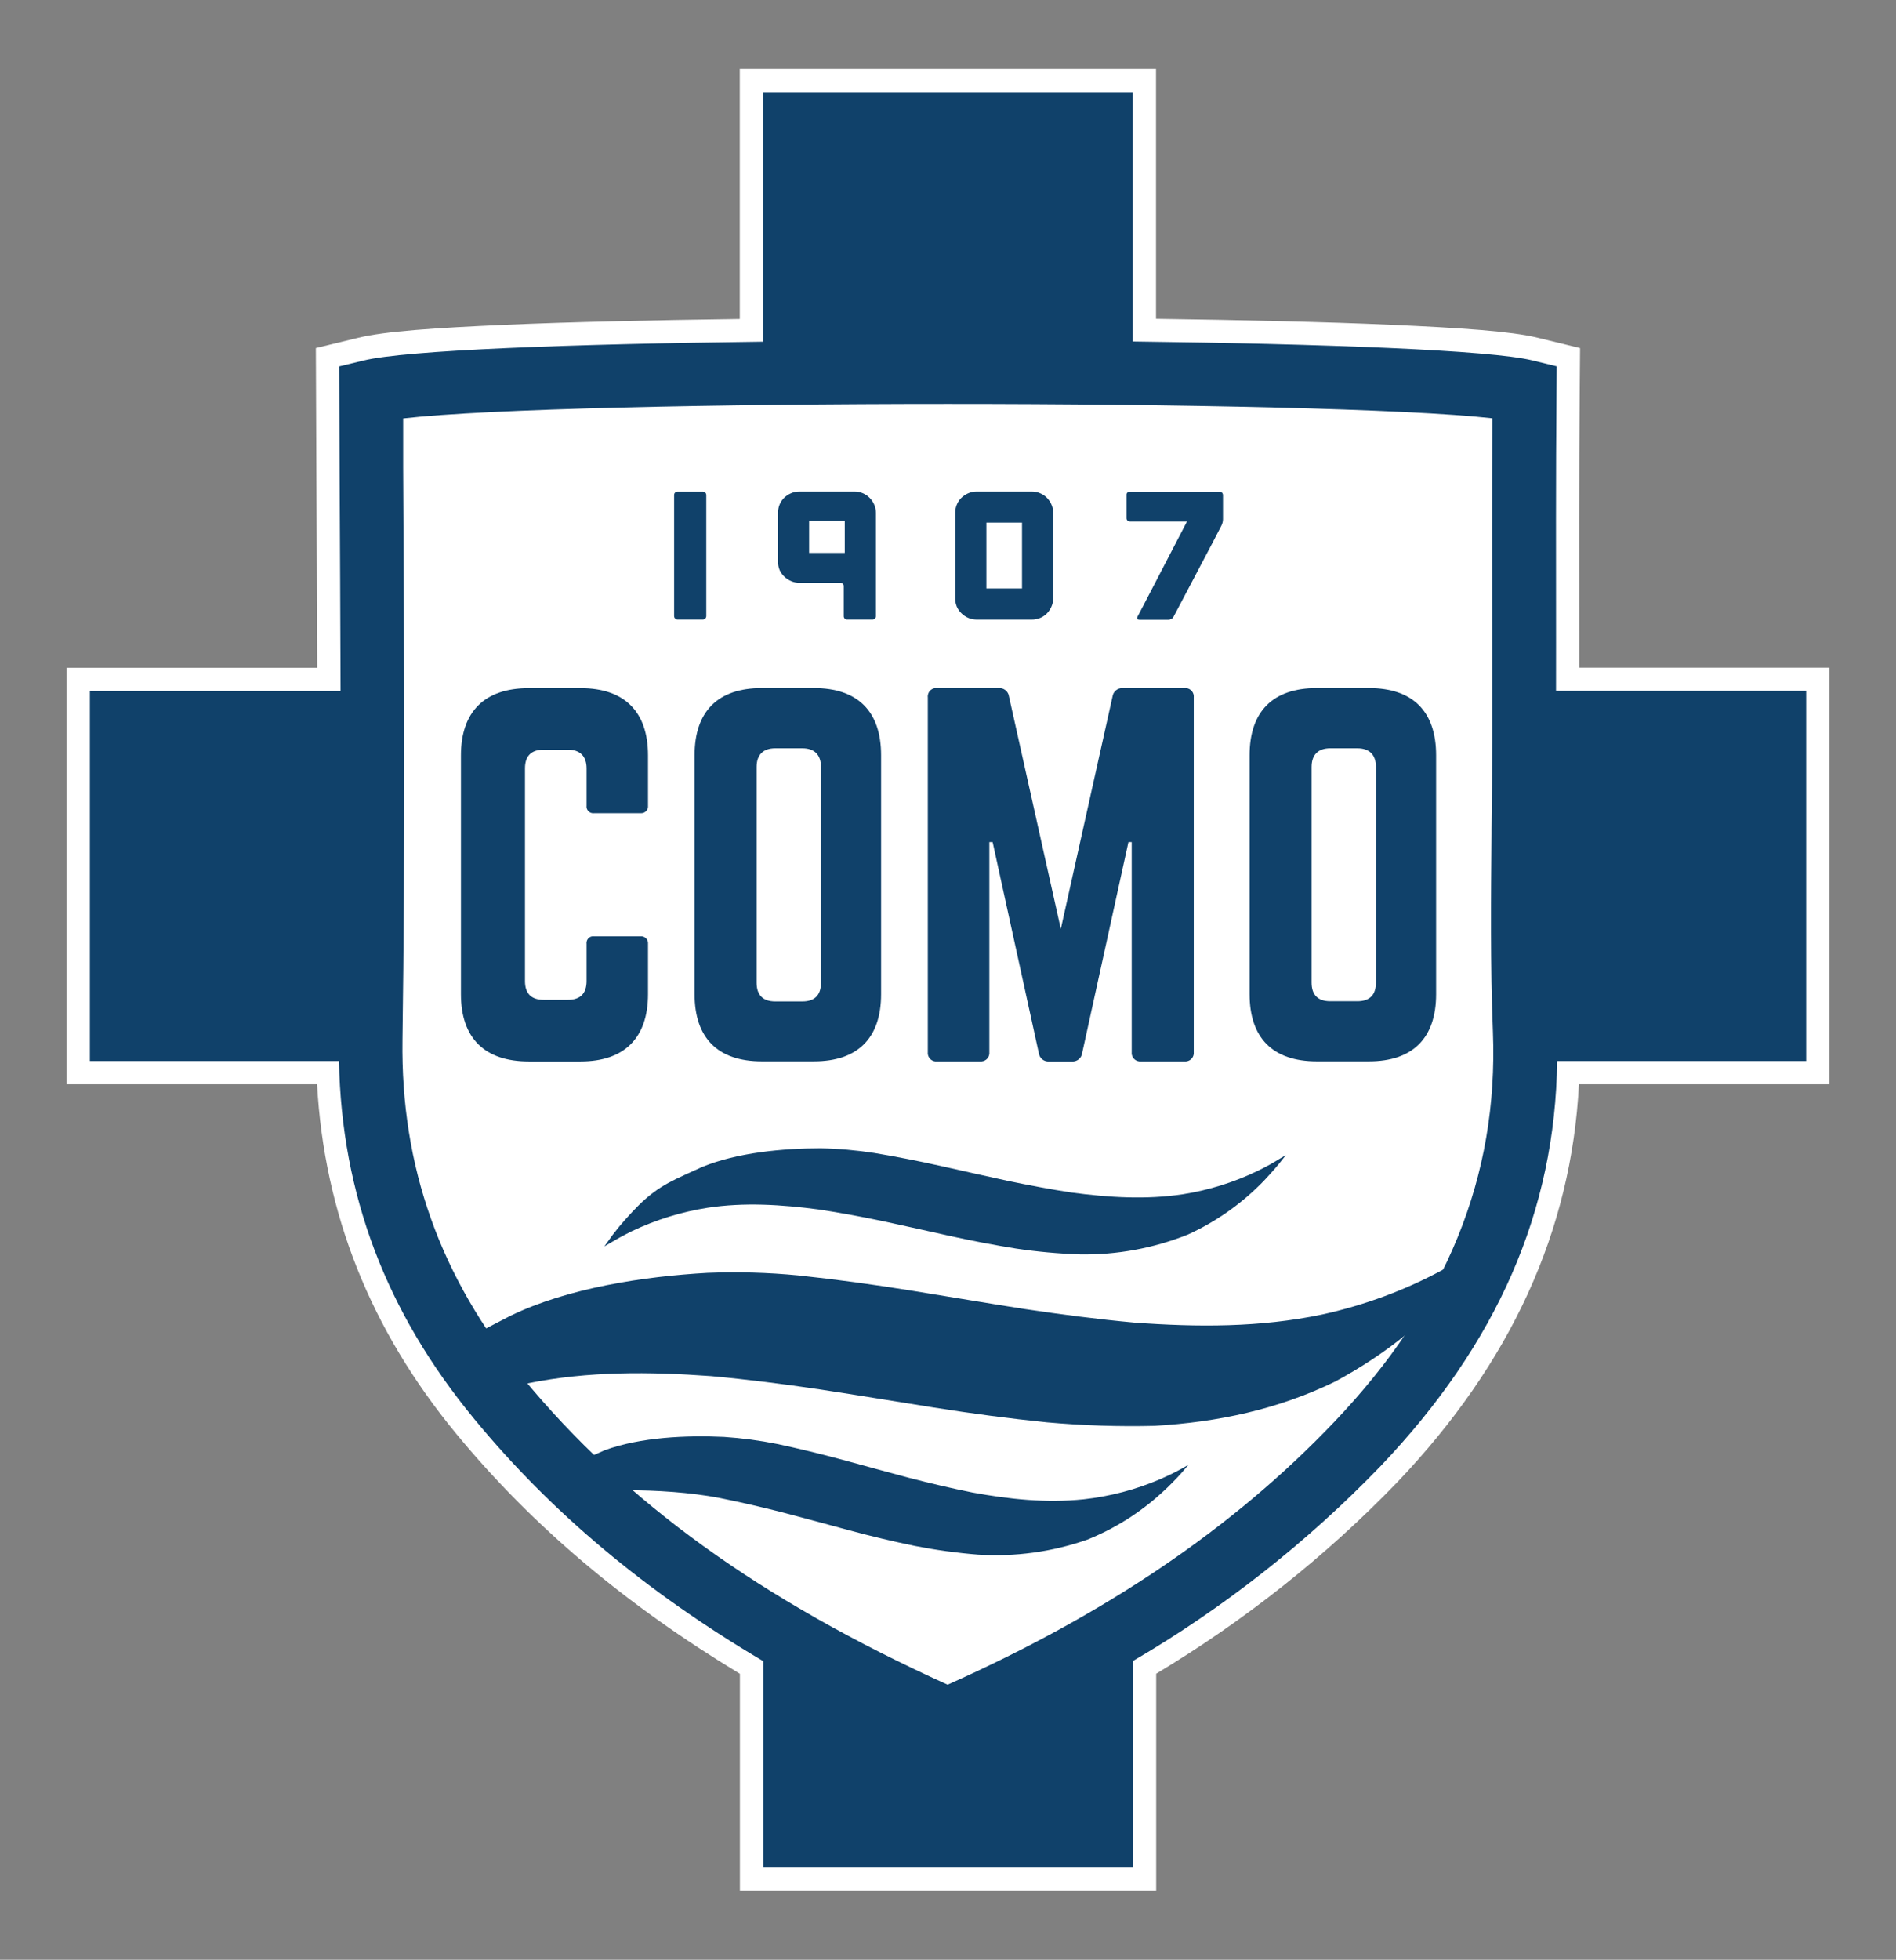 <?xml version="1.0" encoding="utf-8"?>
<!-- Generator: Adobe Illustrator 28.3.0, SVG Export Plug-In . SVG Version: 6.00 Build 0)  -->
<svg version="1.1"
	 id="svg39" xmlns:svg="http://www.w3.org/2000/svg" xmlns:sodipodi="http://sodipodi.sourceforge.net/DTD/sodipodi-0.dtd" xmlns:inkscape="http://www.inkscape.org/namespaces/inkscape"
	 xmlns="http://www.w3.org/2000/svg" xmlns:xlink="http://www.w3.org/1999/xlink" x="0px" y="0px" viewBox="0 0 484 500"
	 style="enable-background:new 0 0 484 500;" xml:space="preserve">
<rect x="0" y="0" width="484" height="500" fill="#808080" stroke="none"/>
<style type="text/css">
	.st0{fill:#FFFFFF;}
	.st1{fill:#10416A;}
</style>
<sodipodi:namedview  bordercolor="#666666" borderopacity="1.0" id="namedview41" inkscape:current-layer="svg39" inkscape:cx="211.69509" inkscape:cy="228.1197" inkscape:deskcolor="#d1d1d1" inkscape:pagecheckerboard="0" inkscape:pageopacity="0.0" inkscape:showpageshadow="2" inkscape:window-height="900" inkscape:window-maximized="0" inkscape:window-width="1440" inkscape:window-x="0" inkscape:window-y="0" inkscape:zoom="0.54795792" pagecolor="#ffffff" showgrid="false">
	</sodipodi:namedview>
<path id="path687" class="st0" d="M188.85,17.56v63.82c-22.19,0.31-43.34,0.77-59.81,1.49c-18.09,0.8-30.81,1.64-37.63,3.32
	l-10.78,2.61l0.13,30.74v0c0.09,16.76,0.17,33.77,0.22,50.84H17v106.26h63.94c1.84,32.94,13.55,62.51,35.54,89.18
	c19.43,23.56,43.17,43.56,72.4,61.23v55.38h106.26v-55.4c22.52-13.53,43.23-29.88,61.48-48.79l0.01-0.01l0.01-0.01
	c29.11-30.54,44.51-64.23,46.42-101.58H467v-106.3h-63.86v-6.42c0-20.95-0.08-42.56,0.12-63.93v0l0.09-11.18l-10.85-2.65
	c-6.79-1.65-19.5-2.5-37.59-3.3c-16.47-0.73-37.62-1.2-59.81-1.52V17.56H188.85z"/>
<path id="path17" class="st1" d="M397.22,163.92c0-20.94-0.08-42.57,0.12-63.98l0.05-6.48l-6.28-1.53
	c-10.63-2.59-52.58-4.19-101.93-4.8V23.5h-94.39v63.68c-49.34,0.6-91.31,2.16-101.96,4.79l-6.25,1.51l0.11,26.04
	c0.1,18.73,0.19,37.71,0.25,56.8h-64v94.38h63.59c0.67,34.06,11.98,63.99,34.54,91.34c19.63,23.81,43.61,43.96,73.76,61.78v52.68
	h94.39v-52.73c23.22-13.58,44.47-30.29,63.15-49.65c29.84-31.3,44.66-65.19,45.13-103.42h63.57v-94.43h-63.86L397.22,163.92z"/>
<path id="path15" class="st0" d="M102.92,106.75v12.64c0.26,47.79,0.52,97.21-0.18,145.93c-0.45,32.38,9.62,60.6,30.8,86.34
	c26.06,31.6,60.56,56.5,108.36,78.17c40.6-18.12,72.98-40.05,98.66-67c28.69-30.08,41.95-62.6,40.54-99.5l0,0
	c-0.67-17.1-0.51-34.18-0.35-50.73v-1.08c0.09-7.55,0.16-15.04,0.16-22.54v-25.06c0-18.7-0.08-37.98,0.05-57.2
	C338.04,101.83,145.83,101.82,102.92,106.75L102.92,106.75z"/>
<g id="g624" transform="matrix(1.161,0,0,1.161,-714.976,4.237)">
	<path id="path19" class="st1" d="M758.31,214.83v-11.07c0.08-0.83-0.54-1.57-1.37-1.65c-0.09-0.01-0.18-0.01-0.27,0h-10.23
		c-0.81-0.1-1.54,0.47-1.64,1.28c-0.02,0.12-0.01,0.25,0,0.37v8.2c0,2.79-1.44,4.11-4.11,4.11h-5.33c-2.67,0-4.1-1.34-4.1-4.11
		V165.2c0-2.67,1.33-4.1,4.1-4.1h5.33c2.67,0,4.11,1.43,4.11,4.1v8.21c-0.1,0.8,0.46,1.53,1.26,1.64c0.13,0.02,0.25,0.02,0.38,0
		h10.23c0.83,0.08,1.56-0.53,1.64-1.35c0.01-0.09,0.01-0.19,0-0.28v-11.08c0-9.63-5.23-14.76-14.77-14.76h-11.48
		c-9.64,0-14.88,5.13-14.88,14.76v52.51c0,9.64,5.23,14.76,14.88,14.76h11.48C753.07,229.6,758.31,224.48,758.31,214.83
		L758.31,214.83z"/>
	<path id="path21" class="st1" d="M768.55,214.83c0,9.64,5.12,14.76,14.76,14.76h11.48c9.65,0,14.77-5.12,14.77-14.76v-52.51
		c0-9.63-5.12-14.76-14.77-14.76h-11.48c-9.64,0-14.76,5.13-14.76,14.76V214.83z M782.19,164.89c0-2.67,1.43-4.1,4.1-4.1h5.95
		c2.67,0,4.1,1.43,4.1,4.1v47.42c0,2.79-1.43,4.11-4.1,4.11h-5.95c-2.67,0-4.1-1.34-4.1-4.11V164.89z"/>
	<path id="path23" class="st1" d="M821.87,229.6h9.44c1.02,0.11,1.94-0.63,2.05-1.65c0.01-0.13,0.01-0.26,0-0.39V181.4h0.72
		l10.15,46.36c0.14,1.12,1.13,1.94,2.26,1.86h5.02c1.13,0.08,2.12-0.74,2.26-1.86l10.17-46.36h0.72v46.15
		c-0.11,1.02,0.63,1.94,1.65,2.05c0.13,0.01,0.27,0.01,0.4,0h9.54c1.02,0.11,1.94-0.63,2.05-1.65c0.01-0.13,0.01-0.26,0-0.39v-77.94
		c0.11-1.02-0.62-1.94-1.64-2.05c-0.13-0.01-0.27-0.02-0.4,0h-13.56c-1.13-0.07-2.11,0.74-2.26,1.86l-11.37,51.06l-11.39-51.07
		c-0.14-1.12-1.13-1.93-2.25-1.86h-13.55c-1.02-0.11-1.94,0.62-2.05,1.64c-0.02,0.14-0.02,0.28,0,0.41v77.95
		c-0.11,1.02,0.63,1.94,1.65,2.05C821.6,229.61,821.74,229.61,821.87,229.6L821.87,229.6z"/>
	<path id="path25" class="st1" d="M916.82,147.56h-11.48c-9.64,0-14.76,5.13-14.76,14.76v52.51c0,9.64,5.12,14.76,14.76,14.76h11.48
		c9.65,0,14.77-5.12,14.77-14.76v-52.51C931.59,152.69,926.47,147.56,916.82,147.56z M918.36,212.27c0,2.79-1.43,4.11-4.1,4.11
		h-5.95c-2.67,0-4.1-1.34-4.1-4.11v-47.38c0-2.67,1.43-4.1,4.1-4.1h5.95c2.67,0,4.1,1.43,4.1,4.1V212.27z"/>
</g>
<g id="g618" transform="matrix(1.161,0,0,1.161,-714.976,4.237)">
	<path id="rect27" class="st1" d="M764.81,104.38h5.55c0.42,0,0.76,0.34,0.76,0.76v26.6c0,0.42-0.34,0.76-0.76,0.76h-5.55
		c-0.42,0-0.76-0.34-0.76-0.76v-26.6C764.04,104.72,764.38,104.38,764.81,104.38z"/>
	<path id="path29" class="st1" d="M788.26,123.05c0.44,0.42,0.95,0.76,1.51,1c0.58,0.26,1.22,0.39,1.86,0.38h8.96
		c0.2-0.01,0.39,0.07,0.54,0.2c0.15,0.13,0.23,0.32,0.22,0.52v6.59c-0.01,0.2,0.06,0.39,0.2,0.54c0.14,0.15,0.33,0.23,0.53,0.22
		h5.58c0.2,0.01,0.4-0.08,0.54-0.22c0.15-0.14,0.23-0.34,0.22-0.54V109.1c0.01-0.64-0.12-1.27-0.38-1.86
		c-0.48-1.12-1.37-2.01-2.48-2.49c-0.59-0.26-1.22-0.39-1.86-0.38h-12.09c-0.64,0-1.27,0.12-1.86,0.38c-0.56,0.24-1.07,0.58-1.51,1
		c-0.43,0.42-0.77,0.93-1,1.49c-0.24,0.59-0.36,1.22-0.35,1.86v10.65c-0.01,0.64,0.11,1.27,0.35,1.86
		C787.48,122.15,787.83,122.64,788.26,123.05L788.26,123.05z M793.73,110.78h7.84v7.08h-7.84V110.78z"/>
	<path id="path31" class="st1" d="M827.24,131.14c0.89,0.88,2.09,1.37,3.34,1.37h12.09c0.64,0.01,1.27-0.12,1.86-0.36
		c0.56-0.23,1.06-0.57,1.49-1c0.42-0.44,0.76-0.95,1-1.51c0.26-0.59,0.39-1.22,0.38-1.86V109.1c0.01-0.64-0.12-1.27-0.38-1.86
		c-0.24-0.55-0.58-1.05-1-1.49c-0.43-0.43-0.93-0.77-1.49-1c-0.59-0.26-1.22-0.39-1.86-0.38h-12.09c-0.64-0.01-1.27,0.12-1.86,0.38
		c-0.56,0.24-1.07,0.58-1.51,1c-0.43,0.42-0.77,0.93-1,1.49c-0.25,0.59-0.37,1.22-0.36,1.86v18.73c-0.01,0.64,0.12,1.27,0.36,1.86
		C826.45,130.23,826.8,130.73,827.24,131.14z M832.71,111.2h7.83v14.47h-7.83V111.2z"/>
	<path id="path33" class="st1" d="M864.28,110.96h12.53l-9.52,18.33l-1.37,2.6c-0.19,0.44,0,0.65,0.45,0.65h6.39
		c0.23-0.01,0.45-0.07,0.64-0.19c0.2-0.1,0.35-0.26,0.45-0.46l0.64-1.2l7.95-15.08l1.93-3.72c0.11-0.22,0.2-0.45,0.26-0.69
		c0.06-0.24,0.1-0.48,0.1-0.73v-5.3c0-0.2-0.07-0.39-0.2-0.54c-0.13-0.15-0.32-0.23-0.52-0.22h-19.73c-0.37-0.06-0.71,0.2-0.76,0.56
		c-0.01,0.07-0.01,0.13,0,0.2v5.06c-0.01,0.2,0.07,0.39,0.22,0.52C863.88,110.9,864.08,110.97,864.28,110.96L864.28,110.96z"/>
</g>
<g id="g877" transform="matrix(1.161,0,0,1.161,-714.976,4.237)">
	<g id="g890">
		<path id="path35" class="st1" d="M895.11,252.23c-0.37,0.21-0.78,0.43-1.22,0.66s-0.93,0.46-1.39,0.7
			c-5.24,2.55-10.83,4.3-16.59,5.21c-8.12,1.22-16.32,0.71-24.48-0.38c-4.73-0.72-9.43-1.61-14.12-2.59
			c-4.9-1.05-9.78-2.18-14.67-3.26c-4.89-1.08-9.72-2.04-14.61-2.85c-3.9-0.6-7.84-0.95-11.79-1.02c-8.27,0-18.31,0.93-26.03,4.1
			c-5.82,2.71-9.3,3.81-14.02,8.49c-0.93,0.93-1.73,1.79-2.44,2.58c-0.35,0.39-0.68,0.76-0.98,1.11l-0.8,0.93
			c-0.93,1.17-1.1,1.39-1.47,1.86l-1.79,2.49c0,0,0.55-0.34,1.58-0.93l0.86-0.5l1.05-0.59c0.75-0.41,1.62-0.86,2.6-1.35
			c5.26-2.49,10.84-4.22,16.59-5.12c8.1-1.24,16.34-0.7,24.48,0.38c4.73,0.71,9.43,1.59,14.13,2.57c4.89,1.05,9.77,2.15,14.65,3.23
			c4.88,1.08,9.72,2,14.61,2.79c4.62,0.69,9.28,1.11,13.95,1.27c8.16,0.15,16.27-1.34,23.85-4.38c5.87-2.68,11.22-6.38,15.81-10.93
			c0.46-0.46,0.93-0.93,1.29-1.33l1.14-1.25c0.71-0.78,1.3-1.49,1.78-2.06l1.47-1.86l-1.58,0.93
			C896.48,251.44,895.86,251.81,895.11,252.23L895.11,252.23z"/>
		<path id="path872" sodipodi:nodetypes="cccsccccsscccccccccsccccc" class="st1" d="M753.54,323.84c6.42-0.02,14.21,0.47,20.51,1.7
			c4.65,0.93,9.34,2.02,13.99,3.21c4.83,1.26,9.66,2.58,14.49,3.89c4.83,1.3,9.61,2.44,14.46,3.44c4.59,0.9,9.22,1.54,13.88,1.91
			c8.14,0.52,16.31-0.6,24.02-3.29c6-2.41,11.52-5.88,16.3-10.23c0.47-0.44,0.93-0.85,1.36-1.26c0.43-0.41,0.82-0.82,1.19-1.19
			c0.74-0.74,1.37-1.42,1.86-1.98l1.54-1.79c0,0-0.57,0.33-1.63,0.93c-0.53,0.29-1.18,0.62-1.95,1.01l-1.25,0.59
			c-0.45,0.22-0.92,0.43-1.42,0.64c-5.35,2.29-11.01,3.78-16.8,4.41c-8.16,0.85-16.34,0-24.44-1.49c-4.65-0.93-9.3-2.03-13.95-3.23
			c-4.84-1.27-9.67-2.63-14.5-3.93c-4.83-1.3-9.61-2.47-14.46-3.5c-3.87-0.78-7.79-1.3-11.73-1.56c-8.27-0.39-18.34,0.06-26.17,2.91
			l-3.33,1.46C745.51,316.49,746.93,318.96,753.54,323.84z"/>
		<path id="path783" sodipodi:nodetypes="cccsccccccccscccccc" class="st1" d="M731.91,300.34c13.2-2.68,26.77-2.56,40.26-1.58
			c8.02,0.73,16.03,1.75,24.02,2.94c8.37,1.27,16.66,2.65,24.99,3.97c8.33,1.32,16.55,2.41,24.85,3.25
			c7.85,0.7,15.73,0.96,23.61,0.77c13.95-0.81,27.07-3.58,39.71-9.71c5.55-2.98,10.9-6.49,15.78-10.48
			c3.16-4.69,5.91-9.46,8.29-14.3c-8.42,4.61-17.56,7.99-26.94,10.03c-13.55,2.85-27.39,2.79-41.25,1.77
			c-8.02-0.73-16.03-1.78-24.03-2.97c-8.37-1.3-16.67-2.72-25-4.06c-8.33-1.34-16.56-2.46-24.87-3.34
			c-6.63-0.64-13.29-0.82-19.94-0.56c-13.95,0.78-30.74,3.31-43.38,9.46c-1.86,0.99-6.51,3.35-8.11,4.22l7.26,13.78L731.91,300.34z"
			/>
	</g>
</g>
</svg>
